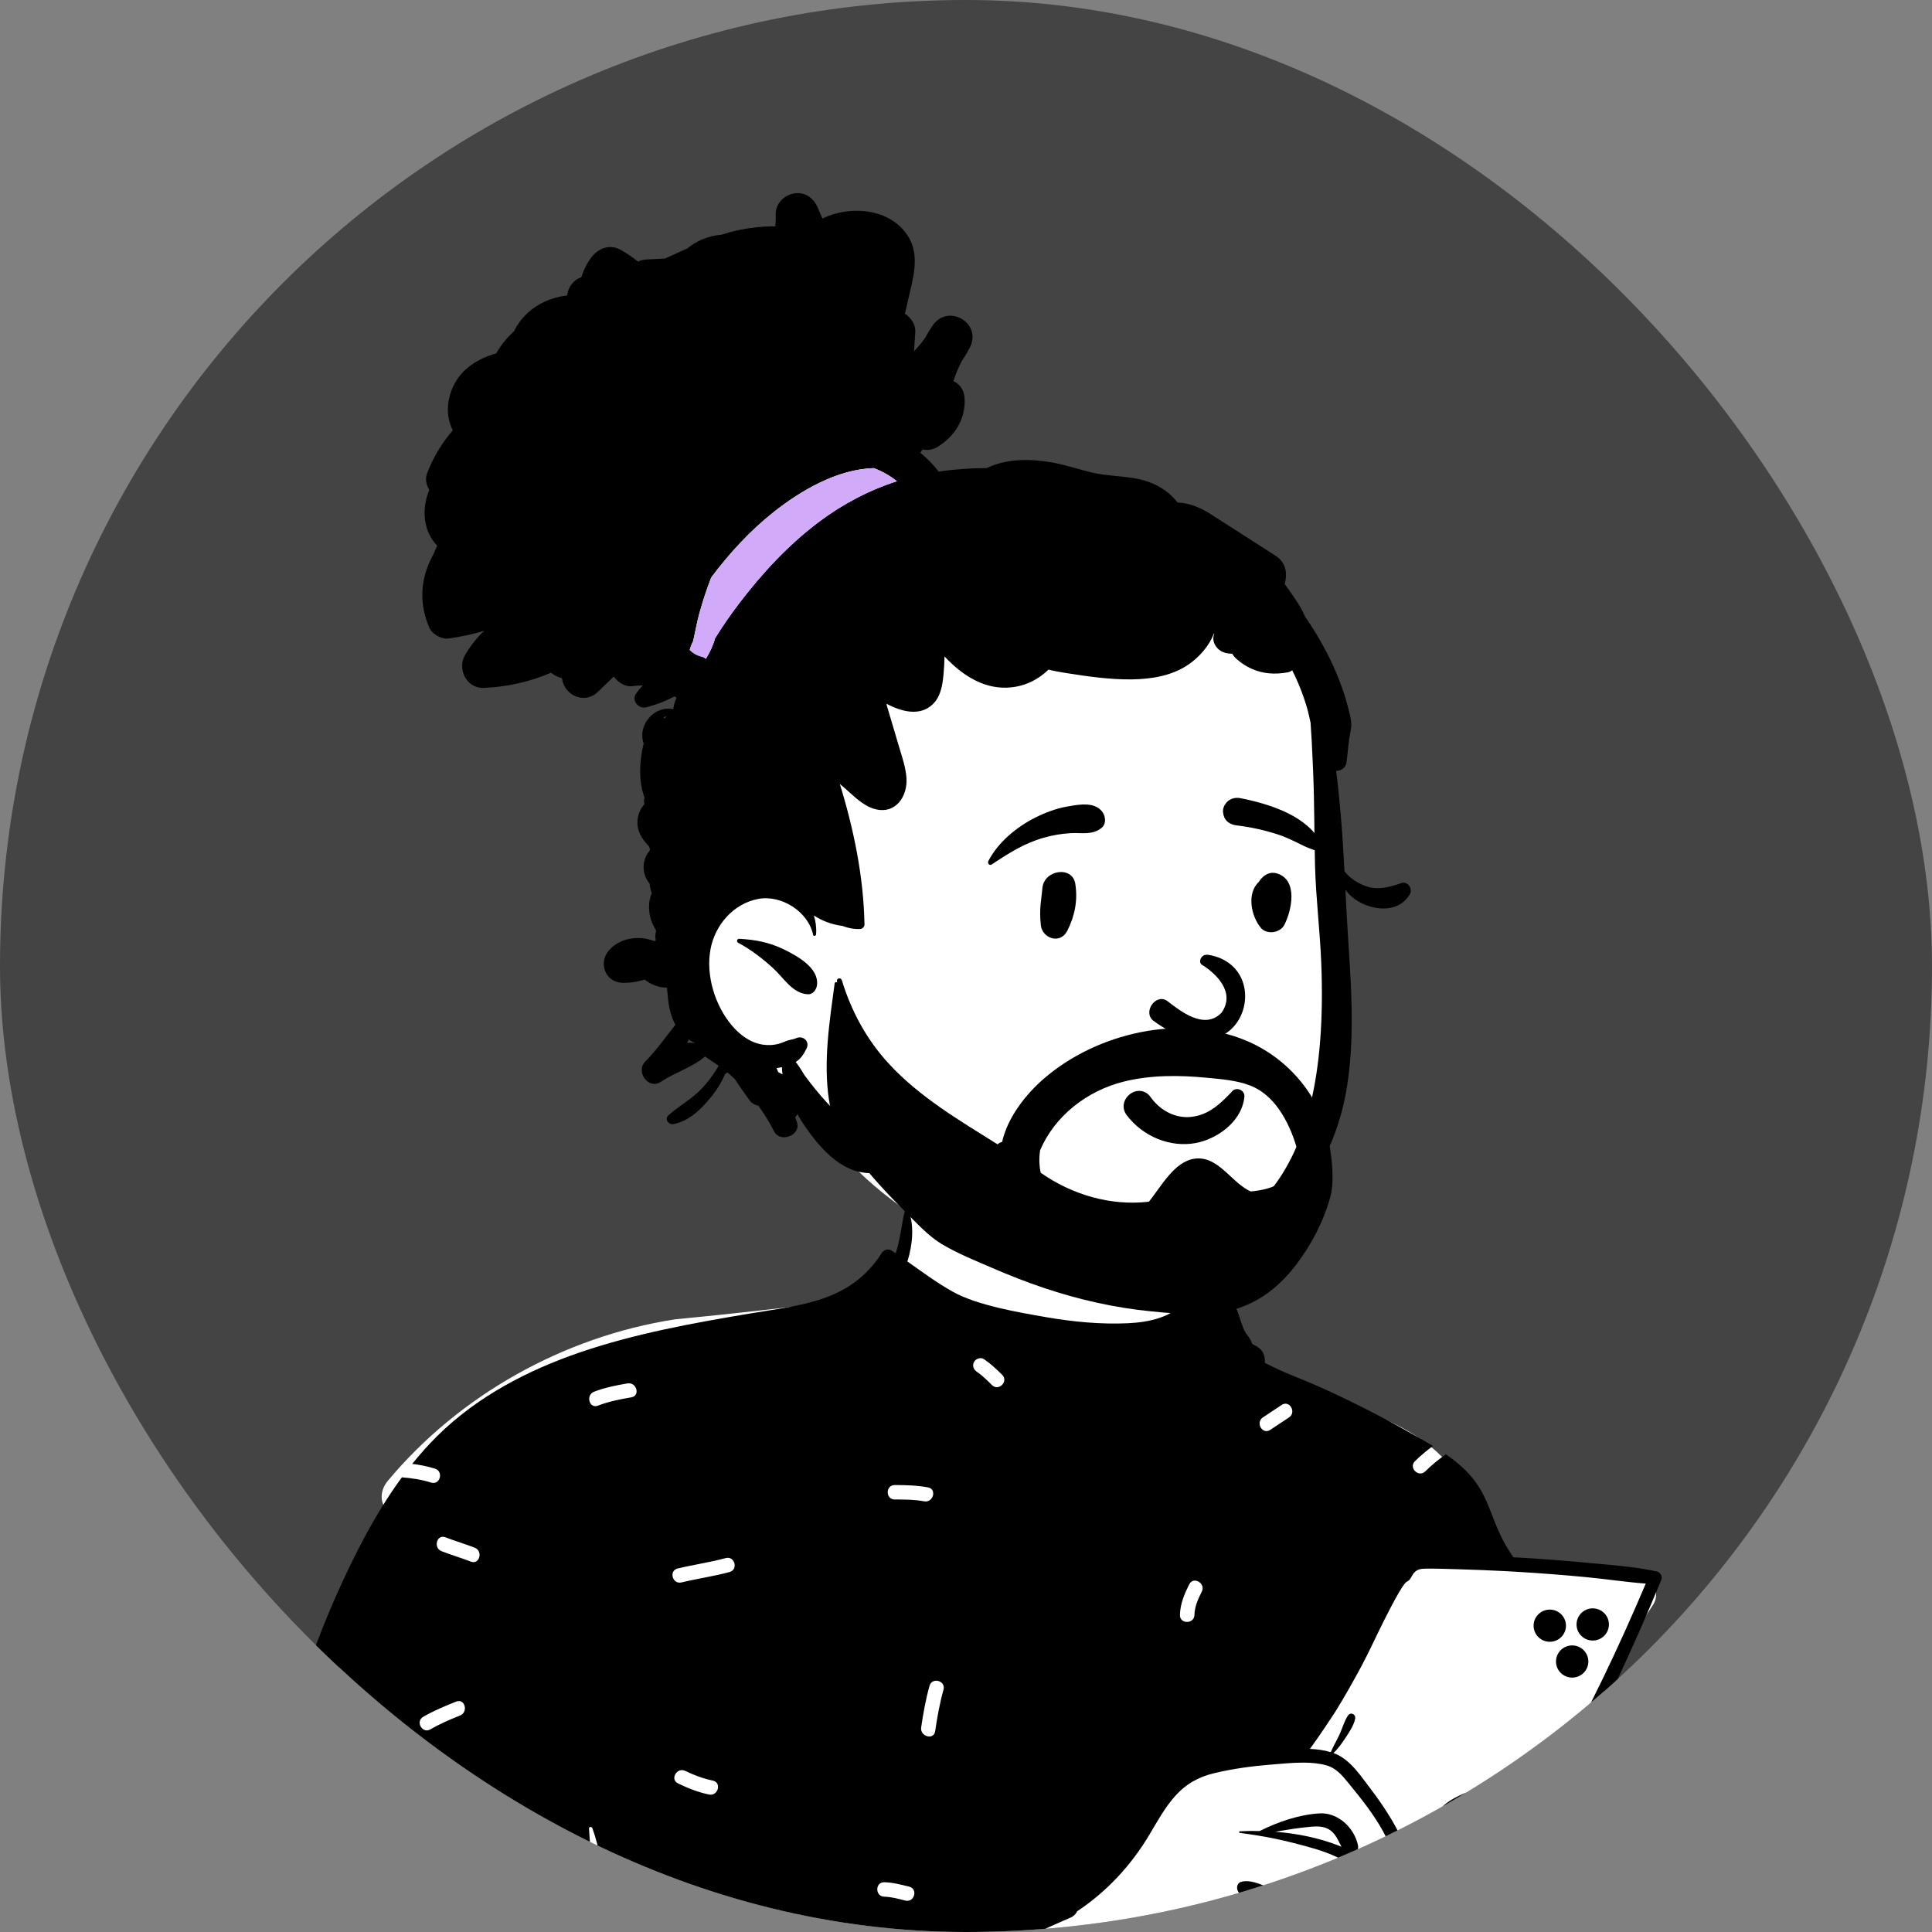 <?xml version="1.0" encoding="UTF-8"?> <svg xmlns="http://www.w3.org/2000/svg" width="258" height="258" viewBox="0 0 258 258" fill="none"><rect x="0" y="0" width="258" height="258" fill="#808080" stroke="none"/><g clip-path="url(#clip0_1088_1575)"><rect width="258" height="258" rx="129" fill="#444444"></rect><path fill-rule="evenodd" clip-rule="evenodd" d="M198.339 207.206C196.228 199.058 194.287 195.603 190.538 192.771C187.031 190.122 181.912 187.898 174.442 186.272C166.662 184.919 166.441 180.894 164.49 174.425C163.921 172.48 161.101 171.963 159.884 173.365C159.712 173.18 159.533 173.011 159.348 172.859C159.514 171.931 158.157 169.273 158.202 168.386C158.676 159.126 155.633 154.476 148.037 152.747C146.386 152.371 135.166 152.15 133.556 152.593C126.515 154.531 119.584 160.682 120.645 168.093C118.434 170.968 116.271 172.722 112.862 173.648C105.274 174.607 97.686 175.46 90.096 176.19C75.239 178.509 61.309 186.337 51.788 197.753C50.91 198.806 50.656 200.237 51.431 201.36C50.824 203.949 47.406 210.227 50.095 212.001C45.673 222.528 35.499 242.874 35.48 248.686C35.4 273.105 38.05 304.89 62.26 318.403C63.229 319.351 63.368 320.401 63.787 321.812C64.852 326.257 68.717 329.435 72.948 329.175C93.79 329.636 113.977 327.106 134.819 326.983C144.011 326.929 155.064 328.294 163.049 329.204C171.033 330.114 179.093 329.309 186.756 326.983C187.402 327.995 188.708 328.585 190.034 328.294C197.977 326.724 204.401 321.851 209.995 316.526C211.705 313.431 218.382 304.61 215.728 301.54C218.134 291.417 218.009 280.54 213.734 270.901C214.34 269.134 213.235 267.192 213.734 265.367C214.094 264.047 215.018 263.501 215.484 262.193C216.138 260.353 215.426 257.885 214.689 256.007C214.387 255.072 215.245 254.064 215.484 253.11C216.614 248.606 214.025 249.003 212.159 245.992C212.187 245.983 212.672 243.833 212.67 243.844C212.955 242.309 212.24 240.343 211.615 239.062C211.193 238.197 210.289 237.655 209.39 237.754C210.295 234.697 211.439 232.153 212.67 229.208C214.846 224.017 217.6 219.045 220.725 214.346C222.004 212.422 220.286 210.193 218.215 210.062C211.513 209.638 204.884 208.677 198.339 207.206Z" fill="white"></path><path fill-rule="evenodd" clip-rule="evenodd" d="M178.779 246.466C176.099 245.42 173.212 244.842 170.311 244.617C171.873 244.345 173.44 244.082 175.019 243.947C176.12 243.853 177.142 243.863 177.97 244.695C178.523 245.249 178.782 245.963 179.145 246.618C179.026 246.565 178.903 246.515 178.779 246.466ZM207.551 236.683C203.161 236.905 198.766 237.944 194.795 239.826C193.17 240.598 191.698 241.712 191.267 243.544C191.049 244.479 191.102 245.446 191.218 246.391C191.305 247.107 191.327 248.02 191.952 248.505C192.059 248.587 192.172 248.649 192.291 248.695C190.826 249.353 189.431 250.144 188.191 250.959C187.058 251.704 185.893 252.851 185.37 254.146C185.327 253.999 185.283 253.862 185.24 253.731C184.348 251.109 182.975 248.961 180.813 247.516C181.196 247.346 181.46 246.94 181.336 246.381C180.823 244.045 178.655 242.015 176.207 242.16C173.527 242.317 170.648 243.288 168.223 244.515C167.34 244.496 166.458 244.508 165.587 244.547C165.437 244.551 165.444 244.754 165.587 244.771C166.294 244.86 167.001 244.959 167.708 245.074C169.388 245.342 171.064 245.682 172.703 246.104C174.67 246.61 176.704 247.119 178.542 248.003C182.106 249.722 184.312 254.216 183.859 258.126C183.784 258.767 183.535 260.705 182.641 260.505C181.886 260.336 181.586 258.767 181.322 258.186C180.614 256.643 179.341 255.636 177.813 254.953C176.018 254.151 174.098 253.608 172.238 252.977C171.185 252.618 170.132 252.258 169.076 251.901C167.996 251.533 166.969 251.024 165.819 251.282C165.124 251.439 165.044 252.263 165.434 252.736C166.027 253.456 166.909 253.668 167.764 253.965C168.892 254.355 170.018 254.746 171.144 255.137C172.885 255.739 174.708 256.248 176.406 256.985L176.353 257.106C176.214 257.067 176.052 257.205 176.079 257.374C176.333 258.933 176.687 260.736 176.294 262.299C175.985 263.538 174.892 264.91 173.473 264.545C173.696 264.343 173.779 263.993 173.628 263.67C173.066 262.475 165.705 257.754 165.049 259.507C165.027 259.57 165.095 259.616 165.148 259.606C165.708 259.49 166.645 260.44 167.093 260.741C167.739 261.175 168.395 261.599 169.035 262.045C169.735 262.533 170.418 263.044 171.083 263.571C171.606 263.986 172.001 264.418 172.601 264.627C172.287 264.777 172.037 265.054 171.931 265.408C171.66 266.332 171.137 267.115 170.229 267.523C169.277 267.947 168.204 267.679 167.202 267.783C165.836 267.92 164.645 268.567 163.649 269.49C161.56 271.433 160.511 274.856 157.588 275.774C155.843 276.322 153.905 275.977 152.138 275.728C150.164 275.451 148.241 275.232 146.253 275.521C144.35 275.798 142.551 276.454 140.812 277.254C139.183 278.004 137.381 278.853 135.935 279.971C135.637 279.057 135.337 278.153 135.109 277.221C134.572 275.015 134.281 272.768 134.211 270.502C134.146 268.345 134.267 266.178 134.453 264.029C134.545 262.957 134.691 261.889 134.783 260.816C134.807 260.546 134.855 260.257 134.892 259.968C137.473 258.451 140.185 257.289 142.919 256.094C142.926 256.091 142.933 256.086 142.941 256.084C143.025 256.045 143.108 256.009 143.193 255.973C143.19 255.968 143.188 255.964 143.183 255.959C143.495 255.768 143.713 255.515 143.844 255.231C147.784 252.629 151.077 249.079 153.532 244.937C154.562 243.201 155.552 241.401 156.898 239.88C158.332 238.257 160.034 237.293 162.141 236.791C164.604 236.204 167.141 235.851 169.664 235.651C171.042 235.543 172.582 235.374 174.084 235.381C175.13 235.388 176.154 235.478 177.094 235.736C178.486 236.116 179.3 237.17 180.174 238.235C181.009 239.258 181.84 240.282 182.619 241.348C183.358 242.358 184.055 243.401 184.661 244.496C185.024 245.152 185.361 245.827 185.644 246.523C185.743 246.769 185.874 247.049 185.935 247.304C185.995 247.562 185.884 247.835 186.174 247.835C184.976 247.852 184.988 249.758 186.179 249.688C190.843 249.418 184.162 240.355 183.186 239.091C181.803 237.303 180.377 234.969 178.164 234.137C178.132 234.125 178.099 234.113 178.067 234.104C178.711 233.496 179.22 232.768 179.706 232.028C180.208 231.266 180.806 230.394 180.97 229.49C181.075 228.914 180.355 228.586 180.014 229.089C179.518 229.825 179.278 230.755 178.907 231.563C178.53 232.382 178.069 233.156 177.706 233.983C176.832 233.715 175.888 233.593 174.926 233.552C176.14 231.917 178.212 228.764 178.462 228.359C179.61 226.484 180.702 224.55 181.745 222.614C182.874 220.517 183.84 218.333 184.92 216.212C185.533 215.009 186.15 213.796 186.83 212.63C187.065 212.229 187.317 211.829 187.603 211.465C187.659 211.393 187.729 211.333 187.794 211.265C187.869 211.224 187.947 211.178 187.99 211.154C188.382 210.93 188.521 210.41 188.796 210.079C189.237 209.547 189.756 209.484 190.419 209.476C191.833 209.462 193.252 209.517 194.664 209.556C196.739 209.614 198.812 209.696 200.885 209.804C201.512 209.838 202.137 209.872 202.764 209.91C205.779 210.089 208.791 210.323 211.796 210.61C214.455 210.862 217.114 211.275 219.775 211.473C216.172 219.994 212.176 228.362 207.653 236.437C207.607 236.519 207.573 236.601 207.551 236.683ZM187.558 258.637C186.977 258.903 186.413 259.233 185.887 259.609C185.975 259.023 185.996 258.406 185.972 257.786C186.406 258.249 186.96 258.514 187.558 258.637ZM212.368 243.979C212.327 243.983 212.288 244.005 212.269 244.046C211.465 245.697 211.801 247.541 213.114 248.836C213.802 249.511 215.301 250.273 215.252 251.382C215.211 252.278 214.23 253.03 213.812 253.77C213.422 254.46 213.276 255.217 213.589 255.964C213.988 256.921 215.105 257.302 215.487 258.242C215.972 259.435 215.185 260.875 214.632 261.914C214.119 262.875 213.455 263.837 213.015 264.855C210.063 266.376 207.421 268.71 205.15 271.079C202.663 273.671 200.53 276.72 196.58 276.643C196.185 276.635 195.885 276.843 195.706 277.13C194.607 277.18 193.505 277.202 192.405 277.207C190.473 277.216 188.541 277.197 186.611 277.137C186.475 276.672 186.575 276.04 186.567 275.647C186.543 274.382 186.531 273.118 186.478 271.853C186.463 271.501 186.449 271.146 186.434 270.794C187.129 272.046 188.485 272.615 190.03 272.528C192.514 272.383 195.013 271.978 197.473 271.614C198.769 271.424 200.062 271.207 201.353 270.975C202.414 270.787 203.91 270.836 204.651 269.989C204.825 269.792 204.835 269.43 204.561 269.297C203.828 268.938 203.365 269.138 202.559 269.293C201.576 269.483 200.59 269.664 199.602 269.833C197.706 270.16 195.805 270.464 193.9 270.732C192.815 270.884 191.727 271.033 190.64 271.151C189.691 271.252 188.621 271.39 187.855 270.679C186.313 269.242 187.177 266.834 188.153 265.383C188.173 265.354 188.173 265.327 188.165 265.303C189.086 265.088 190.003 264.838 190.919 264.662C192.679 264.324 194.452 264.04 196.227 263.787C199.873 263.268 203.544 262.926 207.21 262.582C208.118 262.495 208.128 261.073 207.21 261.157C201.944 261.637 196.65 262.092 191.454 263.102C190.151 263.353 188.858 263.637 187.572 263.958C186.964 264.108 186.313 264.341 185.676 264.349C185.637 264.349 185.598 264.349 185.56 264.346C184.313 264.308 184.131 263.245 184.817 262.36C184.901 262.251 184.988 262.143 185.078 262.039C186.289 260.602 187.797 259.643 189.352 258.65C191.093 258.413 192.829 257.888 194.534 257.502C198.743 256.548 202.951 255.593 207.162 254.641C207.988 254.453 207.637 253.189 206.811 253.375C203.615 254.096 200.418 254.817 197.222 255.537L192.544 256.594C191.609 256.803 190.441 257.225 189.342 257.377C188.8 257.452 188.274 257.461 187.8 257.351C186.267 256.989 186.189 255.082 186.851 253.949C187.592 252.676 188.991 251.881 190.233 251.16C192.386 249.909 194.677 249.009 196.914 247.973C197.311 247.886 197.709 247.799 198.106 247.712C200.416 247.206 203.055 246.958 205.23 246.03C205.881 245.755 205.525 244.733 204.881 244.747C203.193 244.784 201.428 245.381 199.779 245.736C197.994 246.121 196.207 246.505 194.423 246.888C194.243 246.927 193.183 247.264 193.023 247.189C192.921 247.141 192.885 246.789 192.851 246.558C192.742 245.796 192.662 244.996 192.781 244.232C193.042 242.518 194.478 241.712 195.931 241.054C199.166 239.591 202.714 238.675 206.244 238.309C207.058 238.224 207.872 238.171 208.69 238.145C209.651 238.116 210.443 237.947 210.93 238.89C211.695 240.374 212.117 242.284 212.368 243.979ZM207.874 297.819C207.17 295.392 207.361 292.801 206.878 290.325C206.629 289.048 206.289 287.781 205.918 286.534C205.618 285.527 205.118 284.456 205.061 283.405C205.058 283.335 205.141 283.294 205.198 283.326C206.192 283.893 206.956 285.119 207.523 286.081C208.202 287.232 208.721 288.438 209.139 289.705C209.972 292.229 210.657 295.275 209.582 297.819C209.262 298.577 208.138 298.728 207.874 297.819ZM186.09 265.672C186.686 265.614 187.281 265.501 187.877 265.368C187.211 266.014 186.596 266.793 186.254 267.656C186.201 266.993 186.133 266.332 186.044 265.675C186.059 265.675 186.075 265.675 186.09 265.672ZM180.365 316.193C179.315 315.463 178.549 314.443 177.658 313.542C176.782 312.657 178.152 311.293 179.028 312.179C179.788 312.947 180.448 313.906 181.343 314.527C181.773 314.826 181.973 315.366 181.69 315.847C181.441 316.271 180.794 316.491 180.365 316.193ZM174.507 288.145C176.425 287.319 178.31 286.42 180.317 285.826C181.517 285.47 182.025 287.332 180.832 287.685C178.984 288.233 177.251 289.05 175.485 289.81C174.351 290.298 173.366 288.636 174.507 288.145ZM154.257 287.567C153.787 286.415 155.662 285.919 156.124 287.055C156.656 288.362 157.266 289.635 157.798 290.942C158.267 292.094 156.392 292.591 155.93 291.455C155.398 290.148 154.788 288.874 154.257 287.567ZM134.267 310.57C133.954 310.984 133.433 311.209 132.941 310.916C132.529 310.67 132.278 310.016 132.594 309.597C133.517 308.372 134.453 307.161 135.535 306.069C136.412 305.183 137.781 306.548 136.905 307.433C135.938 308.408 135.091 309.476 134.267 310.57ZM131.409 181.506C132.298 182.11 133.077 182.845 133.837 183.6C134.72 184.479 133.35 185.843 132.467 184.964C131.827 184.327 131.181 183.68 130.431 183.171C129.998 182.876 129.804 182.328 130.084 181.851C130.335 181.424 130.977 181.212 131.409 181.506ZM160.49 212.539C159.987 213.541 159.535 214.523 159.506 215.663C159.476 216.903 157.538 216.904 157.569 215.663C157.606 214.172 158.158 212.879 158.817 211.566C159.375 210.454 161.045 211.432 160.49 212.539ZM171.159 187.615C172.2 186.923 173.169 188.595 172.137 189.28C171.3 189.835 170.463 190.391 169.626 190.946C168.585 191.637 167.616 189.966 168.648 189.281C169.485 188.725 170.322 188.17 171.159 187.615ZM124.881 231.193C124.703 232.418 122.837 231.894 123.013 230.68C123.285 228.804 123.618 226.953 124.129 225.126C124.463 223.93 126.332 224.441 125.997 225.639C125.486 227.466 125.153 229.317 124.881 231.193ZM118.088 253.284C116.841 253.257 116.841 251.329 118.088 251.355C119.216 251.379 120.326 251.675 121.414 251.945C122.625 252.246 122.109 254.105 120.899 253.805C119.979 253.576 119.042 253.304 118.088 253.284ZM115.582 297.785C115.153 297.992 114.714 298.179 114.281 298.377C113.414 298.771 112.547 299.166 111.681 299.562C109.876 300.387 108.072 301.215 106.269 302.045C102.661 303.708 99.025 305.312 95.409 306.957C91.721 308.634 88.042 310.333 84.368 312.042C82.637 312.846 80.893 313.621 79.153 314.404C77.664 315.074 75.825 316.245 74.191 316.355C74.107 316.361 74.079 316.255 74.127 316.201C74.744 315.502 75.729 315.096 76.54 314.641C77.368 314.177 78.213 313.741 79.053 313.298C80.805 312.374 82.558 311.457 84.327 310.566C87.865 308.784 91.41 307.014 94.955 305.247C98.571 303.444 102.182 301.63 105.829 299.892C107.547 299.073 109.266 298.257 110.986 297.443C111.918 297.003 112.85 296.563 113.782 296.124C114.185 295.934 114.583 295.729 114.995 295.559C115.542 295.334 115.958 295.38 116.522 295.241C117.442 295.015 117.84 296.18 117.134 296.687C116.553 297.105 116.246 297.462 115.582 297.785ZM102.649 317.559C102.45 317.078 102.867 316.493 103.326 316.373C103.876 316.229 104.317 316.561 104.517 317.046C105.048 318.333 105.805 319.513 106.779 320.509C107.649 321.4 106.28 322.764 105.409 321.873C104.189 320.624 103.312 319.164 102.649 317.559ZM93.134 286.604C92.251 285.725 93.621 284.362 94.504 285.241L97.014 287.74C97.897 288.619 96.527 289.982 95.644 289.104L93.134 286.604ZM67.376 282.529C65.571 283.056 63.466 283.541 62.235 285.074C62.175 285.148 62.074 285.052 62.11 284.978C63.686 281.726 68.204 280.586 71.332 279.447C73.544 278.641 75.815 277.972 78.104 277.376C77.875 274.776 78.506 271.989 78.726 269.402C78.96 266.64 79.15 263.871 79.248 261.1C79.348 258.273 79.372 255.428 79.279 252.601C79.186 249.784 78.819 247.001 78.658 244.194C78.642 243.922 79.022 243.909 79.104 244.134C80.055 246.739 80.461 249.625 80.77 252.372C81.089 255.202 81.195 258.023 81.154 260.87C81.112 263.796 80.941 266.716 80.706 269.633C80.595 271.016 80.466 272.396 80.344 273.778C80.251 274.833 80.208 275.879 79.992 276.899C81.373 276.562 82.757 276.243 84.136 275.933C88.535 274.945 92.952 274.028 97.333 272.959C99.483 272.435 101.603 271.806 103.743 271.249C105.759 270.723 107.886 270.086 109.956 269.852C110.694 269.768 110.788 270.774 110.3 271.115C108.618 272.291 106.384 273.11 104.441 273.768C102.491 274.428 100.464 274.903 98.466 275.392C94.298 276.413 90.091 277.247 85.89 278.116C81.695 278.984 77.492 279.846 73.344 280.917C71.347 281.433 69.356 281.951 67.376 282.529ZM57.485 230.936C56.407 231.566 55.433 229.899 56.507 229.271C57.914 228.449 59.412 227.832 60.923 227.23C62.083 226.768 62.581 228.633 61.438 229.089C60.08 229.63 58.748 230.198 57.485 230.936ZM53.581 302.584C52.499 303.209 51.525 301.542 52.603 300.919C54.118 300.046 55.776 299.462 57.346 298.698C58.462 298.153 59.443 299.817 58.323 300.363C56.754 301.128 55.095 301.711 53.581 302.584ZM51.824 261.914C52.87 262.903 54.265 263.368 55.581 263.887C56.728 264.34 56.225 266.204 55.066 265.747C53.427 265.1 51.757 264.509 50.454 263.277C49.548 262.42 50.92 261.059 51.824 261.914ZM63.392 206.679C64.541 207.128 64.037 208.992 62.876 208.539C61.589 208.036 60.259 207.653 58.971 207.15C57.822 206.702 58.325 204.837 59.486 205.291C60.774 205.794 62.104 206.176 63.392 206.679ZM83.797 184.74C85.019 184.535 85.539 186.394 84.312 186.6C82.791 186.856 81.292 187.155 79.849 187.711C78.683 188.16 78.183 186.294 79.334 185.851C80.777 185.295 82.276 184.996 83.797 184.74ZM90.541 238.156C89.421 237.608 90.403 235.946 91.518 236.491C92.693 237.066 93.91 237.511 95.192 237.783C96.413 238.042 95.893 239.9 94.677 239.642C93.235 239.336 91.862 238.803 90.541 238.156ZM96.91 208.068C98.116 207.739 98.626 209.6 97.425 209.928C95.312 210.504 93.137 210.804 91.009 211.317C89.796 211.609 89.282 209.749 90.493 209.457C92.622 208.944 94.797 208.645 96.91 208.068ZM123.924 198.626C125.15 198.852 124.628 200.711 123.409 200.486C122.112 200.247 120.798 200.243 119.482 200.243C118.234 200.242 118.236 198.314 119.482 198.314C120.977 198.315 122.451 198.355 123.924 198.626ZM212.034 208.701C208.869 208.4 205.699 208.159 202.525 207.978C202.377 207.97 202.232 207.961 202.084 207.953C202.067 207.92 202.045 207.888 202.023 207.855C200.987 206.341 200.224 204.827 199.563 203.115C198.931 201.486 198.318 199.806 197.345 198.335C196.235 196.66 194.736 195.349 193.093 194.213C192.097 194.88 191.172 195.661 190.326 196.489C189.435 197.36 188.065 195.996 188.956 195.125C189.708 194.389 190.51 193.71 191.359 193.096C190.379 192.503 189.38 191.946 188.405 191.392C184.75 189.317 181.01 187.398 177.191 185.643C175.416 184.826 173.619 184.1 171.81 183.365C170.837 182.97 169.875 182.461 168.902 182.003C168.972 181.318 168.766 180.552 168.239 180.101C167.849 179.771 167.546 179.648 167.081 179.414C166.977 179.378 166.914 179.356 166.885 179.344C166.907 179.349 166.97 179.368 167.074 179.402C167.321 179.515 167.34 179.481 167.132 179.303C167.12 178.913 166.347 178.088 166.171 177.686C165.555 176.304 165.364 174.843 164.456 173.585C163.204 171.852 161.102 171.196 159.143 171.784C158.94 169.699 158.887 167.522 158.097 165.661C158.075 165.611 158.005 165.589 157.974 165.644C157.15 167.04 157.08 168.595 157.017 170.205C156.957 171.717 157.015 173.262 157.213 174.764C157.087 174.86 156.959 174.952 156.826 175.041C156.201 175.451 155.528 175.766 154.821 176.001C153.475 176.444 152.063 176.637 150.651 176.704C147.007 176.878 143.251 176.511 139.667 175.889C136.042 175.26 130.485 174.315 127.259 172.51C125.131 171.319 123.167 169.865 121.176 168.457C121.898 166.143 122.082 163.655 121.356 161.7C121.269 161.466 120.901 161.423 120.83 161.7C120.375 163.566 120.242 165.442 119.637 167.286C119.627 167.312 119.617 167.341 119.607 167.368C119.419 167.24 119.23 167.115 119.041 166.989C118.605 166.702 118.012 166.917 117.75 167.327C113.568 173.886 106.945 174.262 99.991 175.434C92.38 176.716 84.731 178.1 77.413 180.609C70.415 183.011 63.727 186.506 58.428 191.728C57.229 192.91 56.107 194.169 55.048 195.484C56.073 195.613 57.089 195.813 58.091 196.127C59.279 196.498 58.768 198.359 57.576 197.986C56.288 197.583 54.985 197.384 53.668 197.284C50.068 202.187 47.261 207.746 44.834 213.218C40.178 223.71 37.148 234.883 35.753 246.258C36.519 245.801 37.298 245.366 38.097 244.961C39.207 244.399 40.186 246.063 39.075 246.626C37.841 247.251 36.642 247.94 35.481 248.687C34.974 253.666 34.777 258.677 34.896 263.68C35.179 275.608 36.797 287.886 40.456 299.267C42.25 304.852 44.628 310.392 48.171 315.112C49.774 317.25 51.595 319.179 53.74 320.786C54.779 321.567 55.878 322.264 57.038 322.852C58.532 323.614 60.479 323.865 61.767 324.942C62.191 325.297 62.518 325.764 62.765 326.292C62.622 327.295 62.605 328.3 62.881 329.303C62.968 329.617 63.206 329.872 63.499 329.995C63.504 330.082 63.504 330.166 63.504 330.248C63.504 330.287 63.562 330.296 63.569 330.258C63.581 330.183 63.593 330.108 63.605 330.031C63.7 330.063 63.799 330.077 63.901 330.077C67.579 330.091 71.262 330.002 74.945 329.877C74.66 329.009 74.352 328.148 74.056 327.279C73.653 326.099 75.525 325.598 75.924 326.767C76.27 327.782 76.632 328.789 76.955 329.808C80.901 329.661 84.846 329.486 88.784 329.357C97.16 329.079 105.534 328.987 113.912 328.812C126.923 328.537 140.028 327.975 153.06 328.525C153.51 327.573 154.015 326.642 154.493 325.703C155.057 324.595 156.728 325.572 156.166 326.677C155.833 327.329 155.489 327.974 155.162 328.625C157.801 328.761 160.437 328.942 163.068 329.188C167.558 329.607 172.004 330.352 176.489 330.815C181.048 331.287 185.509 331.203 190.032 330.453C190.846 330.318 191.325 329.829 191.524 329.221C191.531 329.219 191.536 329.214 191.54 329.207C191.773 328.937 191.991 328.713 192.216 328.517C192.485 328.344 192.776 328.197 193.117 328.067C193.754 327.826 194.417 327.678 195.091 327.58C195.832 327.469 196.582 327.459 197.323 327.368C197.948 327.288 198.558 327.17 199.168 327.025C200.265 326.765 201.307 326.425 202.343 325.974C203.246 325.581 204.062 325.017 204.832 324.402C206.426 323.243 207.806 321.763 209.012 320.225C209.714 319.326 210.375 318.393 210.976 317.421C212.022 315.739 212.913 313.991 213.814 312.229C214.141 311.706 214.439 311.172 214.712 310.626C212.951 310.109 211.174 309.688 209.307 309.659C208.06 309.639 208.06 307.71 209.307 307.73C211.448 307.764 213.472 308.262 215.484 308.855C215.582 308.596 215.676 308.335 215.763 308.07C216.003 307.518 216.201 306.952 216.366 306.378C216.463 306.118 216.56 305.857 216.656 305.597C216.874 304.695 217.092 303.791 217.313 302.887C217.751 301.441 218.097 299.973 218.352 298.485C218.565 297.507 218.729 296.521 218.841 295.523C219.18 293.105 219.456 290.692 219.475 288.247C219.446 286.741 219.349 285.237 219.185 283.74C219.114 282.722 218.996 281.71 218.836 280.705C218.628 279.21 218.422 277.73 218.075 276.254C217.816 275.257 217.557 274.258 217.298 273.26C216.652 271.18 215.889 269.141 215.01 267.147C214.961 267.022 214.717 266.747 214.569 266.744C214.458 266.742 214.303 266.843 214.353 266.978C214.358 266.99 214.363 267.005 214.368 267.017C214.317 266.904 214.269 266.788 214.218 266.675C214.174 266.568 214.005 266.357 213.874 266.359C213.867 266.359 213.859 266.359 213.85 266.361C213.884 266.337 213.915 266.306 213.947 266.27C214.816 265.245 215.38 263.897 216.003 262.711C216.518 261.733 217.005 260.701 217.146 259.594C217.269 258.623 217.102 257.666 216.489 256.88C215.792 255.986 214.48 255.566 215.208 254.274C216.037 252.804 217.255 251.528 216.041 249.858C215.424 249.007 214.446 248.539 213.719 247.799C212.884 246.943 212.486 245.798 212.508 244.629C212.559 244.658 212.627 244.644 212.651 244.571C213.354 242.46 212.845 240.141 212.126 238.084C211.734 236.968 210.903 236.662 209.937 236.607C214.121 228.471 218.036 220.204 221.526 211.748C221.642 211.471 221.756 211.194 221.87 210.916C222.039 210.502 221.681 209.95 221.267 209.858C218.25 209.2 215.107 208.99 212.034 208.701Z" fill="black"></path><ellipse cx="2.16" cy="2.15" rx="2.16" ry="2.15" transform="matrix(-0.99 -0.144 -0.146 0.989 215.147 215.114)" fill="black"></ellipse><ellipse cx="2.16" cy="2.15" rx="2.16" ry="2.15" transform="matrix(-0.99 -0.144 -0.146 0.989 212.401 220.063)" fill="black"></ellipse><ellipse cx="2.16" cy="2.15" rx="2.16" ry="2.15" transform="matrix(-0.99 -0.144 -0.146 0.989 209.411 215.28)" fill="black"></ellipse><path fill-rule="evenodd" clip-rule="evenodd" d="M176.86 107.934C176.285 100.522 177.176 92.754 174.306 85.71C169.302 74.022 155.269 70.125 144.389 65.675C140.031 64.393 125.365 64.214 120.262 62.517C108.712 58.676 105.952 54.1 96.775 61.413C95.226 62.662 94.257 64.02 93.549 65.875L93.579 65.883C93.377 66.656 93.593 67.428 94.048 68.017C90.069 72.066 88.404 78.137 90.445 83.528C97.108 97.555 96.795 105.14 94.648 120.22C91.845 134.298 98.251 139.441 108.86 147.101C108.428 147.935 108.339 149.043 108.902 149.779C121.17 166.942 144.302 175.137 164.121 166.425C172.166 162.861 175.758 154.331 177.807 146.634C180.195 138.017 180.929 128.936 178.985 120.157C178.201 116.097 177.18 112.066 176.86 107.934Z" fill="white"></path><path fill-rule="evenodd" clip-rule="evenodd" d="M106.094 25.822C107.583 25.599 108.708 26.519 109.243 27.816L109.271 27.885C109.443 28.326 109.634 28.756 109.84 29.177C113.566 27.357 118.884 27.825 121.242 31.511C122.925 34.143 121.898 37.268 121.264 40.059L120.847 41.898C121.652 42.408 122.26 43.322 122.231 44.268L122.228 44.34L122.058 46.905C122.596 46.363 123.087 45.772 123.525 45.143C123.828 44.591 124.155 44.049 124.506 43.523C126.571 40.43 131.208 43.118 129.504 46.431C129.177 47.069 128.809 47.674 128.414 48.258C127.969 49.118 127.603 50.003 127.322 50.912C128.128 51.261 128.748 52.038 128.814 53.209C128.966 55.945 127.523 58.228 125.228 59.663C124.552 60.084 123.855 60.166 123.223 60.01C123.111 60.159 123 60.309 122.893 60.461C123.809 61.201 124.634 62.044 125.344 62.98C127.479 62.661 129.627 62.512 131.775 62.507C134.4 61.227 137.543 61.254 140.363 61.733C142.179 62.042 143.923 62.642 145.71 63.074C147.594 63.527 149.506 63.544 151.412 63.852C153.814 64.24 155.921 65.344 157.245 67.107C158.7 67.15 160.231 67.743 161.499 68.548C164.453 70.424 167.391 72.326 170.337 74.213C171.468 74.938 171.891 76.095 171.683 77.385L171.669 77.468L171.57 78.003L171.803 78.332C172.705 79.6 173.686 80.928 174.27 82.328C175.349 83.878 176.325 85.502 177.19 87.178C178.354 89.429 179.316 91.816 179.967 94.265C180.129 94.885 180.291 95.509 180.398 96.141C180.551 97.032 180.316 97.724 180.187 98.58C180.028 99.665 179.969 100.764 179.8 101.851C179.686 102.572 179.071 102.927 178.427 102.946C178.669 104.78 178.844 106.627 179.011 108.459C179.245 111.077 179.405 113.702 179.543 116.327C180.255 117.357 181.71 118.172 182.761 118.454C184.216 118.842 185.742 118.42 187.117 117.926C187.982 117.615 188.691 118.697 188.27 119.42C186.945 121.691 184.112 121.681 181.967 120.676C181.059 120.252 180.262 119.637 179.672 118.837C179.708 119.599 179.747 120.36 179.785 121.125L179.821 121.817C180.258 129.9 181.199 138.262 179.674 146.265C177.032 160.129 165.509 170.685 151.431 171.505C144.044 171.935 137.893 169.763 134.834 168.551C131.775 167.339 132.964 164.868 135.087 165.575C138.746 166.791 145.466 168.604 151.48 167.821C165.654 165.976 177.674 158.923 176.439 128.545C176.264 124.237 175.725 119.926 175.609 115.619C175.497 111.407 175.538 107.193 175.352 102.984L175.29 101.548C175.217 99.87 175.139 98.184 175.013 96.505C174.86 95.854 174.734 95.193 174.548 94.554C174.042 92.816 173.381 91.126 172.56 89.514C172.379 89.651 172.175 89.75 171.955 89.788C170.282 90.087 168.713 90.003 167.146 89.309C166.415 88.988 165.771 88.561 165.17 88.034C164.884 87.785 164.693 87.544 164.543 87.293C163.785 87.305 163.027 87.079 162.553 86.537C162.011 85.918 161.921 85.28 162.133 84.689L162.156 84.63L162.102 84.61C161.463 86.257 160.189 87.706 158.792 88.684C156.584 90.237 153.821 90.685 151.172 90.726C148.247 90.77 145.163 90.321 142.276 89.863C141.514 89.743 140.756 89.605 140.012 89.42C139.983 89.449 139.954 89.482 139.923 89.511C137.446 91.871 133.961 92.479 130.819 91.131C129.003 90.353 127.479 89.099 126.133 87.662C126.114 88.414 126.075 89.166 126.01 89.911L125.983 90.207C125.849 91.595 125.591 93.066 124.538 94.067C122.835 95.69 120.366 95.039 118.402 93.983C118.404 94.034 118.404 94.087 118.404 94.14C118.935 95.933 119.467 97.729 120 99.525L120.115 99.908C120.502 101.183 120.927 102.46 121.044 103.794C121.266 106.345 119.562 108.864 116.714 108.008C115.221 107.561 114.024 106.311 112.876 105.309L112.152 104.686C114.024 110.778 115.322 117.087 115.443 123.444C115.45 123.788 115.152 124.049 114.823 124.061C114.053 124.092 113.225 123.94 112.45 123.634C112.407 123.632 112.363 123.629 112.317 123.622C110.995 123.432 109.767 122.957 108.685 122.255C108.934 123.043 109.046 123.89 108.98 124.774C108.963 124.989 108.627 125.064 108.578 124.827C107.954 121.768 104.358 119.456 101.259 120.042C97.932 120.671 95.481 123.521 94.881 126.763C94.237 130.246 95.469 134.275 97.753 136.963C98.803 138.202 100.186 139.236 101.828 139.496C102.578 139.614 103.358 139.573 104.087 139.361C104.397 139.27 104.687 139.142 104.983 139.021C105.414 138.848 105.917 138.821 106.324 138.638C107.247 138.226 108.174 139.072 107.707 140.014C107.3 140.836 106.934 141.391 106.259 141.815C106.806 142.481 107.302 143.406 107.486 143.655C108.426 144.918 109.38 146.111 110.45 147.266C111.54 148.437 112.729 149.508 113.985 150.498L114.514 150.914C115.724 151.87 116.778 152.755 117.632 154.126C118.305 155.209 117.433 156.677 116.172 156.66C112.225 156.605 109.356 153.152 107.312 150.137C107.022 149.705 106.748 149.25 106.494 148.782C106.402 148.929 106.3 149.066 106.186 149.192L106.411 149.794C107.08 151.569 104.201 152.728 103.365 151.072C102.758 149.872 102.053 148.729 101.268 147.649C100.806 147.584 100.353 147.304 100.101 146.943C99.465 146.024 98.75 145.096 98.147 144.117C97.813 143.802 97.469 143.498 97.118 143.201C97.016 143.291 96.912 143.38 96.813 143.474C96.373 144.474 95.828 145.388 95.152 146.248L95.007 146.432C93.713 148.056 92.027 149.718 89.941 150.115C89.305 150.236 88.692 149.447 89.256 148.943C90.716 147.637 92.443 146.747 93.789 145.289C94.452 144.57 95.061 143.779 95.585 142.95L95.704 142.758C95.791 142.616 95.881 142.473 95.973 142.329C95.365 141.916 94.757 141.502 94.15 141.087C92.477 142.51 90.298 143.161 88.447 144.34L88.263 144.46C86.59 145.573 84.828 143.11 86.169 141.757C87.648 140.272 88.882 138.501 90.192 136.85C89.576 135.721 89.284 134.385 89.175 133.035C89.132 132.653 89.099 132.27 89.065 131.888C88.125 131.903 87.181 131.582 86.382 131.03L86.079 130.815C85.108 131.124 84.089 131.273 83.113 131.247C80.818 131.179 79.878 128.569 81.314 126.917C82.779 125.23 85.343 124.861 87.375 125.681C87.44 125.647 87.508 125.611 87.573 125.575C87.476 125.131 87.498 124.729 87.608 124.375L87.576 124.16C87.129 123.477 86.836 122.698 86.724 121.875C86.636 121.223 86.654 120.577 86.806 119.933C86.856 119.718 86.961 119.496 87.041 119.273C86.876 118.858 86.779 118.429 86.749 117.997C86.703 117.943 86.657 117.886 86.613 117.826C85.605 116.417 85.809 114.719 86.768 113.578C86.772 113.506 86.779 113.433 86.789 113.361C86.733 113.235 86.681 113.108 86.634 112.98C85.697 112.039 85.009 110.906 85.137 109.502C85.213 108.676 85.553 107.933 86.069 107.377C85.978 107.108 85.969 106.795 86.08 106.535C85.257 104.354 85.361 101.728 85.953 99.289C85.823 98.918 85.755 98.515 85.769 98.088C85.837 96.278 87.411 94.615 89.275 94.636C89.5 94.638 89.71 94.667 89.912 94.71L89.915 94.667C89.986 94.124 90.136 93.621 90.355 93.171C90.248 93.132 90.148 93.076 90.061 93.002C88.866 93.637 87.602 94.122 86.276 94.452C85.302 94.695 84.303 93.593 84.909 92.682C85.19 92.259 85.5 91.88 85.835 91.533C85.359 91.536 84.877 91.568 84.389 91.63C83.513 91.743 82.534 91.148 81.966 90.343C81.258 91.028 80.549 91.71 79.84 92.392C78.043 94.125 75.329 92.85 75.045 90.565C74.51 90.422 74.011 90.181 73.573 89.837C70.74 91.061 67.692 91.734 64.575 91.862C62.338 91.953 61.031 89.359 62.077 87.527C62.779 86.298 63.65 85.194 64.655 84.234C63.096 84.709 61.486 85.052 59.842 85.271C58.953 85.389 57.696 84.656 57.34 83.844C55.98 80.72 56.096 77.463 57.662 74.423C57.723 74.302 57.791 74.187 57.856 74.071C58.018 73.668 58.195 73.271 58.386 72.88C56.459 70.879 56.292 67.905 57.331 65.414C56.914 64.742 56.754 63.932 57.038 63.199C57.844 61.09 59.006 59.142 60.474 57.469C60.333 57.199 60.21 56.912 60.105 56.603C59.28 54.108 60.236 51.097 62.166 49.359C63.379 48.265 64.774 47.609 66.263 47.19C66.89 46.086 67.697 45.09 68.636 44.251C68.672 44.172 68.709 44.092 68.75 44.013C70.212 41.269 72.876 39.799 75.731 39.459C75.842 38.386 76.568 37.362 77.624 37.029C77.915 36.101 78.348 35.214 78.944 34.409C79.881 33.141 81.438 32.543 82.905 33.374C83.709 33.83 84.479 34.353 85.2 34.932C85.525 34.78 85.892 34.682 86.306 34.651L86.411 34.645L88.799 34.524C89.799 34.083 90.796 33.62 91.796 33.169C92.397 32.675 93.067 32.263 93.799 31.957C94.627 31.612 95.474 31.417 96.324 31.352C97.014 31.128 97.709 30.93 98.416 30.776C100.077 30.414 101.816 30.212 103.54 30.229C103.575 29.784 103.592 29.335 103.589 28.88L103.586 28.652C103.547 27.194 104.716 26.029 106.094 25.822ZM104.42 142.509C104.183 142.56 103.943 142.601 103.703 142.63C103.776 142.808 103.849 142.987 103.919 143.165C104.113 143.273 104.309 143.377 104.505 143.474C104.447 143.146 104.413 142.815 104.42 142.509ZM91.981 138.83L91.82 139.125C91.794 139.173 91.768 139.221 91.743 139.268C92.084 139.241 92.428 139.248 92.767 139.287L92.766 139.251C92.723 139.236 92.679 139.223 92.637 139.203C92.403 139.091 92.186 138.965 91.981 138.83ZM98.705 125.365C100.847 125.489 102.662 125.816 104.611 126.749L104.778 126.831C106.499 127.682 109.347 129.254 109.107 131.507C109.039 132.149 108.572 132.824 107.836 132.773C105.819 132.636 104.667 130.611 103.301 129.348C101.923 128.075 100.231 126.766 98.562 125.891C98.326 125.767 98.419 125.378 98.676 125.365L98.705 125.365ZM88.99 95.668C88.476 95.685 88.648 96.182 88.912 95.767C88.934 95.733 88.961 95.7 88.99 95.668ZM116.699 62.517C111.837 62.644 106.945 65.502 103.303 68.39C100.134 70.903 97.398 73.893 94.976 77.114C94.353 78.719 93.818 80.357 93.365 82.007C93.068 83.097 92.881 84.198 92.632 85.298L92.554 85.635C92.359 85.999 92.213 86.391 92.107 86.797C92.548 87.237 93.121 87.553 93.751 87.703C93.955 87.751 94.123 87.855 94.257 87.993C94.764 87.15 95.208 86.26 95.466 85.317L95.475 85.273C96.451 83.682 97.511 82.141 98.647 80.652C101.78 76.542 105.23 72.796 109.378 69.679C112.523 67.317 116.039 65.465 119.778 64.262C118.863 63.527 117.823 62.946 116.699 62.517Z" fill="black"></path><path fill-rule="evenodd" clip-rule="evenodd" d="M116.7 62.517C111.838 62.644 106.945 65.502 103.303 68.39C100.135 70.903 97.399 73.893 94.977 77.114C94.353 78.719 93.818 80.357 93.366 82.007C93.068 83.097 92.882 84.198 92.632 85.298L92.555 85.635C92.359 85.999 92.213 86.391 92.107 86.797C92.549 87.237 93.121 87.553 93.752 87.703C93.955 87.751 94.124 87.855 94.257 87.993C94.765 87.15 95.208 86.26 95.467 85.317L95.476 85.273C96.452 83.682 97.511 82.141 98.647 80.652C101.78 76.542 105.231 72.796 109.378 69.679C112.524 67.317 116.04 65.465 119.778 64.262C118.863 63.527 117.824 62.946 116.7 62.517Z" fill="#D2AAFA"></path><path fill-rule="evenodd" clip-rule="evenodd" d="M154.602 152.089C152.974 151.428 151.522 150.325 150.46 148.916C150.091 148.427 149.996 147.909 150.073 147.436C150.16 146.905 150.476 146.423 150.907 146.099C151.339 145.775 151.88 145.615 152.403 145.697C152.857 145.767 153.31 146.015 153.668 146.529L153.742 146.631C154.374 147.482 155.196 148.179 156.133 148.629C157.037 149.062 158.047 149.265 159.093 149.147C161.084 148.923 162.456 147.851 163.915 146.395C164.096 146.211 164.277 146.021 164.459 145.829C164.574 145.654 164.733 145.542 164.91 145.483C165.106 145.418 165.328 145.421 165.532 145.492C165.728 145.56 165.904 145.69 166.021 145.862C166.133 146.025 166.197 146.227 166.176 146.459C166.043 147.968 165.25 149.315 164.125 150.372C162.875 151.546 161.218 152.359 159.658 152.644C157.939 152.958 156.188 152.733 154.602 152.089V152.089ZM160.469 128.812C162.298 129.918 165.084 132.498 163.117 135.241C160.801 137.66 157.468 134.887 155.825 133.633C154.302 132.661 152.59 135.161 154.004 136.296C165.874 145.045 170.691 129.101 161.394 127.511C160.37 127.335 159.99 128.469 160.469 128.812ZM139.197 118.633C139.399 116.137 143.218 115.57 143.598 118.04C143.938 120.253 143.538 122.286 142.537 124.279C141.58 126.182 139.176 125.294 138.994 123.561C138.75 121.238 139.072 120.186 139.197 118.633ZM168.269 117.528C168.801 116.834 169.57 116.36 170.491 116.628C173.369 117.465 172.521 121.532 171.51 123.512C170.961 124.587 169.186 124.86 168.384 123.913C167.076 122.37 166.45 119.287 168.112 117.766C168.157 117.687 168.208 117.608 168.269 117.528ZM142.497 107.709L142.951 107.63C144.357 107.388 146.106 107.155 147.101 108.281C147.628 108.878 147.81 109.987 147.101 110.559C145.853 111.564 144.474 111.174 142.979 111.259C141.747 111.33 140.563 111.533 139.376 111.87C136.773 112.611 134.652 113.964 132.428 115.449C132.136 115.643 131.838 115.272 131.978 115C133.261 112.497 135.749 110.441 138.24 109.188C139.57 108.519 141.025 107.964 142.497 107.709ZM165.646 106.588L165.994 106.659C169.78 107.447 174.7 109.021 176.493 112.724C176.561 113.247 176.489 113.36 176.43 113.433L176.41 113.457C176.362 113.52 176.323 113.606 176.096 113.678C176.032 113.663 175.968 113.647 175.904 113.63C175.082 113.415 174.432 113.12 173.802 112.813L173.12 112.479C172.328 112.092 171.529 111.72 170.682 111.445C168.875 110.858 167.017 110.445 165.13 110.224C164.72 110.176 164.327 110.039 164.016 109.803C163.721 109.579 163.496 109.27 163.393 108.858C163.26 108.326 163.298 107.923 163.585 107.442C163.801 107.081 164.109 106.831 164.464 106.688C164.825 106.541 165.237 106.507 165.646 106.588Z" fill="black"></path><path fill-rule="evenodd" clip-rule="evenodd" d="M138.898 153.6C140.858 149.028 145.137 145.668 150.063 144.439C153.68 143.539 157.477 143.568 161.165 143.925C163.097 144.111 165.169 144.263 166.99 144.977C168.545 145.588 169.812 146.741 170.765 148.095C171.899 149.7 172.67 151.536 173.212 153.419C173.289 153.686 173.361 153.956 173.428 154.227C173.193 155.647 172.693 156.856 171.372 157.749C170.082 158.621 168.544 158.977 167.01 159.104C166.86 159.032 166.714 158.958 166.581 158.882C164.191 157.52 162.509 154.302 159.493 154.737C156.801 155.126 155.029 158.498 153.428 160.476C148.29 161.072 143.155 159.534 138.974 156.609C138.762 155.608 138.749 154.598 138.898 153.6M176.921 150.131C176.51 148.983 175.992 147.871 175.378 146.823C173.35 143.358 170.235 140.597 166.538 139.018C157.791 135.29 146.475 137.918 139.411 144.033C136.998 146.123 134.559 149.195 133.821 152.499C133.601 152.543 133.393 152.657 133.221 152.818C128.118 149.619 122.863 146.541 118.751 142.107C115.764 138.886 113.687 135.073 112.415 130.883C112.311 130.539 111.753 130.589 111.77 130.97C111.774 131.06 111.779 131.149 111.784 131.238C111.731 131.074 111.479 131.158 111.46 131.318C110.776 136.407 109.92 141.803 110.708 146.919C111.179 149.972 112.572 152.207 114.434 154.62C116.429 157.207 118.688 159.613 120.997 161.92C122.462 163.385 123.993 165.074 125.787 166.148C127.874 167.396 130.242 168.344 132.469 169.307C134.735 170.289 137.034 171.196 139.377 171.983C144.061 173.561 148.902 174.652 153.828 175.13C157.772 175.511 162.279 175.927 166.059 174.449C168.956 173.318 171.294 171.271 173.149 168.81C175.168 166.129 176.764 163.075 177.647 159.854C178.564 156.509 177.114 150.671 176.921 150.131" fill="black"></path></g><defs><clipPath id="clip0_1088_1575"><rect width="258" height="258" rx="129" fill="white"></rect></clipPath></defs></svg> 